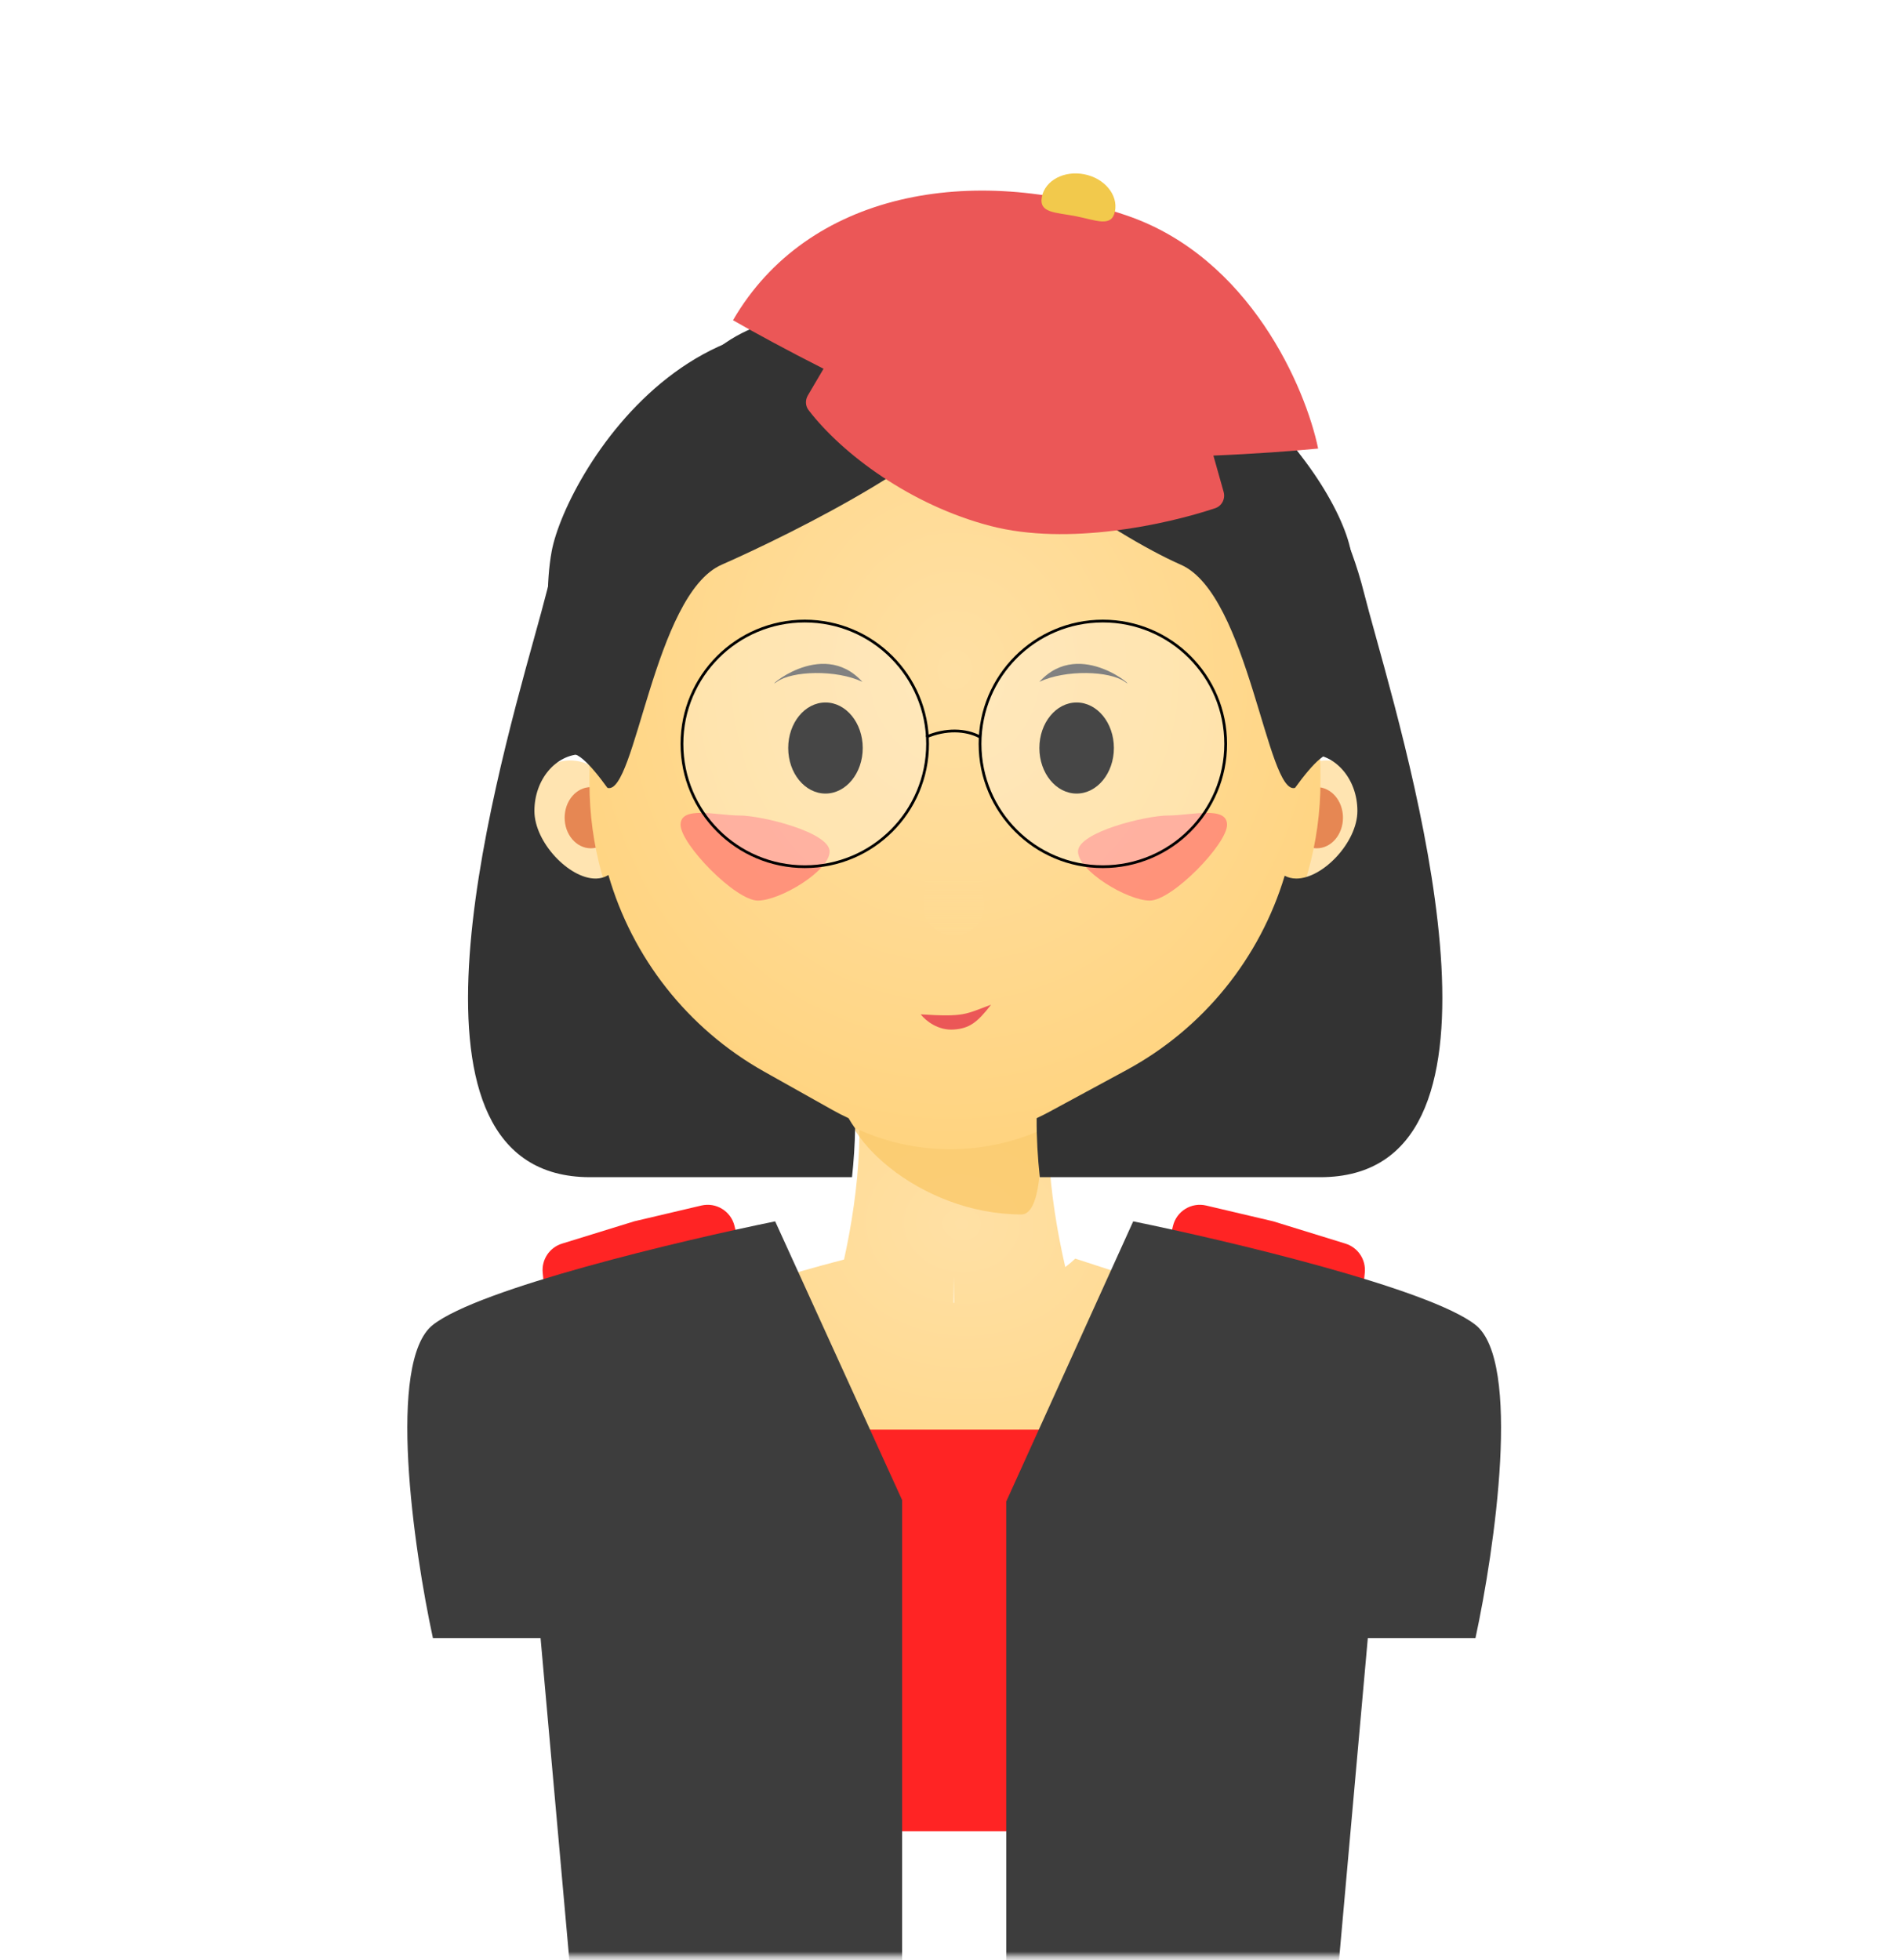 <svg width="333" height="343" viewBox="0 0 333 343" fill="none" xmlns="http://www.w3.org/2000/svg">
<mask id="mask0_17_1134" style="mask-type:alpha" maskUnits="userSpaceOnUse" x="0" y="0" width="333" height="343">
<rect x="0.95" y="0.241" width="331.667" height="342.12" rx="63.987" fill="#F7F7F7"/>
</mask>
<g mask="url(#mask0_17_1134)">
<g filter="url(#filter0_if_17_1134)">
<path fill-rule="evenodd" clip-rule="evenodd" d="M147.697 220.408C150.353 208.327 151.825 193.653 148.388 181.853L166.064 177.886L166.055 177.507L166.904 177.697L167.753 177.507L167.744 177.886L185.42 181.853C181.856 194.088 183.57 209.413 186.41 221.734C187.116 221.196 187.702 220.69 188.155 220.25L239.35 236.913L233.071 286.659H102.91L97.356 236.913C106.118 233.487 128.327 225.443 147.697 220.408ZM166.957 227.993C166.922 227.991 166.886 227.989 166.851 227.988C166.867 226.493 166.885 224.973 166.904 223.435C166.923 224.975 166.941 226.496 166.957 227.993Z" fill="url(#paint0_radial_17_1134)"/>
</g>
<g filter="url(#filter1_if_17_1134)">
<path d="M241.765 142.25C241.765 147.851 235.458 154.324 230.657 154.324C225.855 154.324 224.378 147.851 224.378 142.25C224.378 136.648 228.27 132.107 233.071 132.107C237.873 132.107 241.765 136.648 241.765 142.25Z" fill="#FFE4B1"/>
</g>
<g filter="url(#filter2_f_17_1134)">
<ellipse cx="230.415" cy="143.095" rx="4.588" ry="5.353" fill="#DE6937" fill-opacity="0.76"/>
</g>
<g filter="url(#filter3_if_17_1134)">
<path d="M92.043 142.25C92.043 147.851 98.35 154.324 103.151 154.324C107.953 154.324 109.43 147.851 109.43 142.25C109.43 136.648 105.538 132.107 100.737 132.107C95.935 132.107 92.043 136.648 92.043 142.25Z" fill="#FFE4B1"/>
</g>
<g filter="url(#filter4_f_17_1134)">
<ellipse cx="4.588" cy="5.353" rx="4.588" ry="5.353" transform="matrix(-1 0 0 1 107.981 137.742)" fill="#DE6937" fill-opacity="0.76"/>
</g>
<g filter="url(#filter5_f_17_1134)">
<path d="M147.585 189.823C149.17 183.023 152.78 184.42 152.119 179.441C162.465 177.981 182.893 175.938 181.837 179.441C180.516 183.819 181.176 186.411 181.837 194.652C182.497 202.894 182.079 212.522 178.737 212.522C160.867 212.522 145.604 198.322 147.585 189.823Z" fill="#F8C35D" fill-opacity="0.64"/>
</g>
<g filter="url(#filter6_if_17_1134)">
<path d="M103.151 135.693C103.151 100.37 131.786 71.735 167.109 71.735V71.735C202.431 71.735 231.066 100.37 231.066 135.693V136.727C231.066 158.364 219.122 178.234 200.013 188.384L184.687 196.526C172.989 202.74 158.945 202.632 147.344 196.24L133.6 188.667C114.817 178.317 103.151 158.569 103.151 137.124V135.693Z" fill="url(#paint1_radial_17_1134)"/>
</g>
<g filter="url(#filter7_if_17_1134)">
<ellipse cx="144.446" cy="130.9" rx="6.52" ry="7.969" fill="black"/>
</g>
<g filter="url(#filter8_if_17_1134)">
<ellipse cx="188.396" cy="130.9" rx="6.52" ry="7.969" fill="black"/>
</g>
<g filter="url(#filter9_f_17_1134)">
<path d="M181.876 119.319C186.464 117.145 194.192 117.387 196.848 119.319C199.505 121.251 189.121 111.35 181.876 119.319Z" fill="#515151"/>
</g>
<g filter="url(#filter10_f_17_1134)">
<path d="M150.908 119.319C146.319 117.145 138.592 117.387 135.935 119.319C133.279 121.251 143.663 111.35 150.908 119.319Z" fill="#515151"/>
</g>
<g filter="url(#filter11_df_17_1134)">
<path d="M172.217 158.188C172.217 160.722 169.838 163.259 166.904 163.259C163.97 163.259 161.591 160.722 161.591 158.188C161.591 155.654 163.97 132.107 166.904 132.107C169.838 132.107 172.217 155.654 172.217 158.188Z" fill="url(#paint2_linear_17_1134)" shape-rendering="crispEdges"/>
</g>
<g filter="url(#filter12_f_17_1134)">
<path d="M214.718 144.33C214.718 147.713 205.123 157.596 201.195 157.596C197.267 157.596 188.638 152.394 188.638 149.011C188.638 145.629 200.516 142.707 204.444 142.707C208.373 142.707 214.718 140.948 214.718 144.33Z" fill="#FF7171" fill-opacity="0.67"/>
</g>
<g filter="url(#filter13_f_17_1134)">
<path d="M119.09 144.33C119.09 147.713 128.684 157.596 132.613 157.596C136.541 157.596 145.17 152.394 145.17 149.011C145.17 145.629 133.292 142.707 129.364 142.707C125.435 142.707 119.09 140.948 119.09 144.33Z" fill="#FF7171" fill-opacity="0.67"/>
</g>
<g filter="url(#filter14_if_17_1134)">
<path d="M173.424 174.85C168.836 176.541 168.836 177.024 161.108 176.541C162.074 177.748 164.199 179.39 166.904 179.197C169.609 179.004 171.009 177.99 173.424 174.85Z" fill="#EB5757"/>
</g>
<g filter="url(#filter15_if_17_1134)">
<path fill-rule="evenodd" clip-rule="evenodd" d="M122.727 224.002C125.316 223.393 127.91 224.991 128.53 227.578L136.182 259.524C136.702 261.696 138.644 263.228 140.878 263.228H164.115H169.67H192.907C195.141 263.228 197.083 261.696 197.604 259.524L205.255 227.578C205.875 224.991 208.469 223.393 211.058 224.002L222.797 226.764L235.44 230.668C237.637 231.347 239.051 233.481 238.82 235.769L235.354 269.99L232.667 328.892C232.549 331.471 230.424 333.501 227.842 333.501H176.431H157.354H105.943C103.361 333.501 101.236 331.471 101.118 328.892L98.431 269.99L94.966 235.769C94.734 233.481 96.148 231.347 98.346 230.668L110.988 226.764L122.727 224.002Z" fill="#FF2424"/>
</g>
<path d="M101.111 359.588H157.861V262.51L135.644 213.73C119.062 217.111 83.869 225.466 75.755 231.841C67.641 238.217 72.374 271.043 75.755 286.659H94.591L101.111 359.588Z" fill="#3D3D3D"/>
<path d="M232.83 359.588H176.081V262.752L198.297 213.73C214.88 217.111 250.072 225.466 258.186 231.841C266.3 238.217 261.567 271.043 258.186 286.659H239.35L232.83 359.588Z" fill="#3D3D3D"/>
<g filter="url(#filter16_f_17_1134)">
<path fill-rule="evenodd" clip-rule="evenodd" d="M126.96 59.987C136.468 53.476 150.893 53.465 167.146 55.665C183.398 53.465 197.823 53.476 207.331 59.987C221.5 69.69 233.811 84.362 238.689 103.768C239.179 105.717 239.896 108.306 240.75 111.387L240.75 111.388C248.394 138.98 266.962 206.002 231.023 206.002L181.951 206.002C181.582 202.579 181.376 199.104 181.4 195.675C182.147 195.329 182.885 194.959 183.615 194.565L197.105 187.264C210.663 179.926 220.489 167.594 224.802 153.253C225.4 153.569 226.077 153.743 226.842 153.743C231.461 153.743 237.527 147.4 237.527 141.91C237.527 136.421 233.783 131.971 229.165 131.971C228.489 131.971 227.832 132.066 227.202 132.246C226.105 99.233 198.998 72.807 165.718 72.807C132.397 72.807 105.263 99.299 104.23 132.37C103.483 132.11 102.694 131.971 101.876 131.971C97.258 131.971 93.514 136.421 93.514 141.91C93.514 147.4 99.581 153.743 104.199 153.743C105.062 153.743 105.814 153.521 106.465 153.125C110.622 167.53 120.29 179.99 133.732 187.536L145.731 194.272C146.636 194.78 147.556 195.249 148.489 195.68C148.825 196.271 149.208 196.863 149.634 197.453C149.589 200.302 149.396 203.17 149.09 206.002H142.293L103.268 206.002C67.329 206.002 85.897 138.98 93.541 111.388L93.541 111.388C94.395 108.307 95.112 105.717 95.602 103.768C100.48 84.362 112.791 69.69 126.96 59.987Z" fill="#333333"/>
<path d="M126.272 98.827C138.118 93.621 170.405 77.765 171.334 68.062C126.272 36.35 99.095 82.734 96.54 96.46C94.496 107.441 97.392 125.017 99.095 132.432C100.334 130.617 103.137 133.52 106.296 137.875C111.174 139.295 114.426 104.033 126.272 98.827Z" fill="#333333"/>
<path d="M206.64 98.827C194.794 93.621 169.708 76.818 168.779 67.115C205.015 43.213 233.817 82.734 236.372 96.46C238.416 107.441 235.52 125.017 233.817 132.432C232.578 130.617 229.775 133.52 226.616 137.875C221.739 139.295 218.487 104.033 206.64 98.827Z" fill="#333333"/>
</g>
<path fill-rule="evenodd" clip-rule="evenodd" d="M144.11 64.528C137.806 61.343 132.148 58.261 128.266 56.039C141.306 33.58 170.043 28.509 197.09 37.686C218.727 45.027 228.483 67.952 230.657 78.497C226.223 78.928 219.593 79.425 212.328 79.723L214.116 86.067C214.457 87.275 213.824 88.542 212.633 88.937C204.005 91.805 186.878 95.567 173.326 92.041C159.339 88.401 147.376 79.44 141.491 71.772C140.918 71.025 140.887 70.008 141.365 69.196L144.11 64.528Z" fill="#EB5757"/>
<g filter="url(#filter17_df_17_1134)">
<path d="M195.107 36.491C194.538 39.37 191.822 38.057 188.289 37.359C184.757 36.661 181.745 36.841 182.314 33.963C182.883 31.084 186.208 29.317 189.741 30.015C193.274 30.713 195.676 33.613 195.107 36.491Z" fill="#F2C94C"/>
</g>
<g filter="url(#filter18_bf_17_1134)">
<circle cx="140.823" cy="130.175" r="21.734" fill="white" fill-opacity="0.15"/>
</g>
<circle cx="140.823" cy="130.175" r="21.492" fill="white" fill-opacity="0.15" stroke="black" stroke-width="0.483"/>
<g filter="url(#filter19_bf_17_1134)">
<circle cx="192.985" cy="130.175" r="21.734" fill="white" fill-opacity="0.15"/>
</g>
<circle cx="192.985" cy="130.175" r="21.492" fill="white" fill-opacity="0.15" stroke="black" stroke-width="0.483"/>
<path d="M162.074 128.968C165.455 127.519 168.981 127.616 171.492 128.968" stroke="black" stroke-width="0.483"/>
</g>
<defs>
<filter id="filter0_if_17_1134" x="94.609" y="174.76" width="147.488" height="114.645" filterUnits="userSpaceOnUse" color-interpolation-filters="sRGB">
<feFlood flood-opacity="0" result="BackgroundImageFix"/>
<feBlend mode="normal" in="SourceGraphic" in2="BackgroundImageFix" result="shape"/>
<feColorMatrix in="SourceAlpha" type="matrix" values="0 0 0 0 0 0 0 0 0 0 0 0 0 0 0 0 0 0 127 0" result="hardAlpha"/>
<feOffset/>
<feGaussianBlur stdDeviation="13.537"/>
<feComposite in2="hardAlpha" operator="arithmetic" k2="-1" k3="1"/>
<feColorMatrix type="matrix" values="0 0 0 0 1 0 0 0 0 0.948 0 0 0 0 0.846 0 0 0 1 0"/>
<feBlend mode="normal" in2="shape" result="effect1_innerShadow_17_1134"/>
<feGaussianBlur stdDeviation="1.373" result="effect2_foregroundBlur_17_1134"/>
</filter>
<filter id="filter1_if_17_1134" x="222.446" y="130.175" width="21.251" height="26.081" filterUnits="userSpaceOnUse" color-interpolation-filters="sRGB">
<feFlood flood-opacity="0" result="BackgroundImageFix"/>
<feBlend mode="normal" in="SourceGraphic" in2="BackgroundImageFix" result="shape"/>
<feColorMatrix in="SourceAlpha" type="matrix" values="0 0 0 0 0 0 0 0 0 0 0 0 0 0 0 0 0 0 127 0" result="hardAlpha"/>
<feOffset dx="-0.966" dy="0.966"/>
<feGaussianBlur stdDeviation="5.071"/>
<feComposite in2="hardAlpha" operator="arithmetic" k2="-1" k3="1"/>
<feColorMatrix type="matrix" values="0 0 0 0 0.946 0 0 0 0 0.799 0 0 0 0 0.512 0 0 0 1 0"/>
<feBlend mode="normal" in2="shape" result="effect1_innerShadow_17_1134"/>
<feGaussianBlur stdDeviation="0.966" result="effect2_foregroundBlur_17_1134"/>
</filter>
<filter id="filter2_f_17_1134" x="219.879" y="131.794" width="21.072" height="22.601" filterUnits="userSpaceOnUse" color-interpolation-filters="sRGB">
<feFlood flood-opacity="0" result="BackgroundImageFix"/>
<feBlend mode="normal" in="SourceGraphic" in2="BackgroundImageFix" result="shape"/>
<feGaussianBlur stdDeviation="2.974" result="effect1_foregroundBlur_17_1134"/>
</filter>
<filter id="filter3_if_17_1134" x="90.111" y="130.175" width="21.251" height="26.081" filterUnits="userSpaceOnUse" color-interpolation-filters="sRGB">
<feFlood flood-opacity="0" result="BackgroundImageFix"/>
<feBlend mode="normal" in="SourceGraphic" in2="BackgroundImageFix" result="shape"/>
<feColorMatrix in="SourceAlpha" type="matrix" values="0 0 0 0 0 0 0 0 0 0 0 0 0 0 0 0 0 0 127 0" result="hardAlpha"/>
<feOffset dx="-0.966" dy="0.966"/>
<feGaussianBlur stdDeviation="5.071"/>
<feComposite in2="hardAlpha" operator="arithmetic" k2="-1" k3="1"/>
<feColorMatrix type="matrix" values="0 0 0 0 0.946 0 0 0 0 0.799 0 0 0 0 0.512 0 0 0 1 0"/>
<feBlend mode="normal" in2="shape" result="effect1_innerShadow_17_1134"/>
<feGaussianBlur stdDeviation="0.966" result="effect2_foregroundBlur_17_1134"/>
</filter>
<filter id="filter4_f_17_1134" x="92.857" y="131.794" width="21.072" height="22.601" filterUnits="userSpaceOnUse" color-interpolation-filters="sRGB">
<feFlood flood-opacity="0" result="BackgroundImageFix"/>
<feBlend mode="normal" in="SourceGraphic" in2="BackgroundImageFix" result="shape"/>
<feGaussianBlur stdDeviation="2.974" result="effect1_foregroundBlur_17_1134"/>
</filter>
<filter id="filter5_f_17_1134" x="143.065" y="173.16" width="43.383" height="43.709" filterUnits="userSpaceOnUse" color-interpolation-filters="sRGB">
<feFlood flood-opacity="0" result="BackgroundImageFix"/>
<feBlend mode="normal" in="SourceGraphic" in2="BackgroundImageFix" result="shape"/>
<feGaussianBlur stdDeviation="2.173" result="effect1_foregroundBlur_17_1134"/>
</filter>
<filter id="filter6_if_17_1134" x="100.405" y="68.989" width="133.408" height="134.869" filterUnits="userSpaceOnUse" color-interpolation-filters="sRGB">
<feFlood flood-opacity="0" result="BackgroundImageFix"/>
<feBlend mode="normal" in="SourceGraphic" in2="BackgroundImageFix" result="shape"/>
<feColorMatrix in="SourceAlpha" type="matrix" values="0 0 0 0 0 0 0 0 0 0 0 0 0 0 0 0 0 0 127 0" result="hardAlpha"/>
<feOffset/>
<feGaussianBlur stdDeviation="13.537"/>
<feComposite in2="hardAlpha" operator="arithmetic" k2="-1" k3="1"/>
<feColorMatrix type="matrix" values="0 0 0 0 1 0 0 0 0 0.948 0 0 0 0 0.846 0 0 0 1 0"/>
<feBlend mode="normal" in2="shape" result="effect1_innerShadow_17_1134"/>
<feGaussianBlur stdDeviation="1.373" result="effect2_foregroundBlur_17_1134"/>
</filter>
<filter id="filter7_if_17_1134" x="137.047" y="122.052" width="14.798" height="17.696" filterUnits="userSpaceOnUse" color-interpolation-filters="sRGB">
<feFlood flood-opacity="0" result="BackgroundImageFix"/>
<feBlend mode="normal" in="SourceGraphic" in2="BackgroundImageFix" result="shape"/>
<feColorMatrix in="SourceAlpha" type="matrix" values="0 0 0 0 0 0 0 0 0 0 0 0 0 0 0 0 0 0 127 0" result="hardAlpha"/>
<feOffset/>
<feGaussianBlur stdDeviation="3.735"/>
<feComposite in2="hardAlpha" operator="arithmetic" k2="-1" k3="1"/>
<feColorMatrix type="matrix" values="0 0 0 0 0.717 0 0 0 0 0.717 0 0 0 0 0.717 0 0 0 0.73 0"/>
<feBlend mode="normal" in2="shape" result="effect1_innerShadow_17_1134"/>
<feGaussianBlur stdDeviation="0.439" result="effect2_foregroundBlur_17_1134"/>
</filter>
<filter id="filter8_if_17_1134" x="180.997" y="122.052" width="14.798" height="17.696" filterUnits="userSpaceOnUse" color-interpolation-filters="sRGB">
<feFlood flood-opacity="0" result="BackgroundImageFix"/>
<feBlend mode="normal" in="SourceGraphic" in2="BackgroundImageFix" result="shape"/>
<feColorMatrix in="SourceAlpha" type="matrix" values="0 0 0 0 0 0 0 0 0 0 0 0 0 0 0 0 0 0 127 0" result="hardAlpha"/>
<feOffset/>
<feGaussianBlur stdDeviation="3.735"/>
<feComposite in2="hardAlpha" operator="arithmetic" k2="-1" k3="1"/>
<feColorMatrix type="matrix" values="0 0 0 0 0.717 0 0 0 0 0.717 0 0 0 0 0.717 0 0 0 0.73 0"/>
<feBlend mode="normal" in2="shape" result="effect1_innerShadow_17_1134"/>
<feGaussianBlur stdDeviation="0.439" result="effect2_foregroundBlur_17_1134"/>
</filter>
<filter id="filter9_f_17_1134" x="180.91" y="115.203" width="17.329" height="5.338" filterUnits="userSpaceOnUse" color-interpolation-filters="sRGB">
<feFlood flood-opacity="0" result="BackgroundImageFix"/>
<feBlend mode="normal" in="SourceGraphic" in2="BackgroundImageFix" result="shape"/>
<feGaussianBlur stdDeviation="0.483" result="effect1_foregroundBlur_17_1134"/>
</filter>
<filter id="filter10_f_17_1134" x="134.545" y="115.203" width="17.329" height="5.338" filterUnits="userSpaceOnUse" color-interpolation-filters="sRGB">
<feFlood flood-opacity="0" result="BackgroundImageFix"/>
<feBlend mode="normal" in="SourceGraphic" in2="BackgroundImageFix" result="shape"/>
<feGaussianBlur stdDeviation="0.483" result="effect1_foregroundBlur_17_1134"/>
</filter>
<filter id="filter11_df_17_1134" x="160.142" y="130.658" width="13.523" height="34.05" filterUnits="userSpaceOnUse" color-interpolation-filters="sRGB">
<feFlood flood-opacity="0" result="BackgroundImageFix"/>
<feColorMatrix in="SourceAlpha" type="matrix" values="0 0 0 0 0 0 0 0 0 0 0 0 0 0 0 0 0 0 127 0" result="hardAlpha"/>
<feOffset dy="0.483"/>
<feGaussianBlur stdDeviation="0.483"/>
<feComposite in2="hardAlpha" operator="out"/>
<feColorMatrix type="matrix" values="0 0 0 0 0 0 0 0 0 0 0 0 0 0 0 0 0 0 0.25 0"/>
<feBlend mode="normal" in2="BackgroundImageFix" result="effect1_dropShadow_17_1134"/>
<feBlend mode="normal" in="SourceGraphic" in2="effect1_dropShadow_17_1134" result="shape"/>
<feGaussianBlur stdDeviation="0.724" result="effect2_foregroundBlur_17_1134"/>
</filter>
<filter id="filter12_f_17_1134" x="177.201" y="130.813" width="48.954" height="38.219" filterUnits="userSpaceOnUse" color-interpolation-filters="sRGB">
<feFlood flood-opacity="0" result="BackgroundImageFix"/>
<feBlend mode="normal" in="SourceGraphic" in2="BackgroundImageFix" result="shape"/>
<feGaussianBlur stdDeviation="5.718" result="effect1_foregroundBlur_17_1134"/>
</filter>
<filter id="filter13_f_17_1134" x="107.653" y="130.813" width="48.954" height="38.219" filterUnits="userSpaceOnUse" color-interpolation-filters="sRGB">
<feFlood flood-opacity="0" result="BackgroundImageFix"/>
<feBlend mode="normal" in="SourceGraphic" in2="BackgroundImageFix" result="shape"/>
<feGaussianBlur stdDeviation="5.718" result="effect1_foregroundBlur_17_1134"/>
</filter>
<filter id="filter14_if_17_1134" x="160.142" y="173.884" width="14.248" height="6.294" filterUnits="userSpaceOnUse" color-interpolation-filters="sRGB">
<feFlood flood-opacity="0" result="BackgroundImageFix"/>
<feBlend mode="normal" in="SourceGraphic" in2="BackgroundImageFix" result="shape"/>
<feColorMatrix in="SourceAlpha" type="matrix" values="0 0 0 0 0 0 0 0 0 0 0 0 0 0 0 0 0 0 127 0" result="hardAlpha"/>
<feOffset dy="0.966"/>
<feGaussianBlur stdDeviation="1.449"/>
<feComposite in2="hardAlpha" operator="arithmetic" k2="-1" k3="1"/>
<feColorMatrix type="matrix" values="0 0 0 0 0 0 0 0 0 0 0 0 0 0 0 0 0 0 0.25 0"/>
<feBlend mode="normal" in2="shape" result="effect1_innerShadow_17_1134"/>
<feGaussianBlur stdDeviation="0.483" result="effect2_foregroundBlur_17_1134"/>
</filter>
<filter id="filter15_if_17_1134" x="93.975" y="210.832" width="145.835" height="123.635" filterUnits="userSpaceOnUse" color-interpolation-filters="sRGB">
<feFlood flood-opacity="0" result="BackgroundImageFix"/>
<feBlend mode="normal" in="SourceGraphic" in2="BackgroundImageFix" result="shape"/>
<feColorMatrix in="SourceAlpha" type="matrix" values="0 0 0 0 0 0 0 0 0 0 0 0 0 0 0 0 0 0 127 0" result="hardAlpha"/>
<feOffset dy="-13.04"/>
<feGaussianBlur stdDeviation="19.078"/>
<feComposite in2="hardAlpha" operator="arithmetic" k2="-1" k3="1"/>
<feColorMatrix type="matrix" values="0 0 0 0 0.629 0 0 0 0 0 0 0 0 0 0 0 0 0 0.49 0"/>
<feBlend mode="normal" in2="shape" result="effect1_innerShadow_17_1134"/>
<feGaussianBlur stdDeviation="0.483" result="effect2_foregroundBlur_17_1134"/>
</filter>
<filter id="filter16_f_17_1134" x="80.935" y="53.382" width="172.422" height="153.586" filterUnits="userSpaceOnUse" color-interpolation-filters="sRGB">
<feFlood flood-opacity="0" result="BackgroundImageFix"/>
<feBlend mode="normal" in="SourceGraphic" in2="BackgroundImageFix" result="shape"/>
<feGaussianBlur stdDeviation="0.483" result="effect1_foregroundBlur_17_1134"/>
</filter>
<filter id="filter17_df_17_1134" x="181.762" y="29.38" width="13.912" height="9.858" filterUnits="userSpaceOnUse" color-interpolation-filters="sRGB">
<feFlood flood-opacity="0" result="BackgroundImageFix"/>
<feColorMatrix in="SourceAlpha" type="matrix" values="0 0 0 0 0 0 0 0 0 0 0 0 0 0 0 0 0 0 127 0" result="hardAlpha"/>
<feOffset dy="0.483"/>
<feGaussianBlur stdDeviation="0.241"/>
<feComposite in2="hardAlpha" operator="out"/>
<feColorMatrix type="matrix" values="0 0 0 0 0 0 0 0 0 0 0 0 0 0 0 0 0 0 0.25 0"/>
<feBlend mode="normal" in2="BackgroundImageFix" result="effect1_dropShadow_17_1134"/>
<feBlend mode="normal" in="SourceGraphic" in2="effect1_dropShadow_17_1134" result="shape"/>
<feGaussianBlur stdDeviation="0.241" result="effect2_foregroundBlur_17_1134"/>
</filter>
<filter id="filter18_bf_17_1134" x="118.124" y="107.475" width="45.4" height="45.4" filterUnits="userSpaceOnUse" color-interpolation-filters="sRGB">
<feFlood flood-opacity="0" result="BackgroundImageFix"/>
<feGaussianBlur in="BackgroundImageFix" stdDeviation="0.483"/>
<feComposite in2="SourceAlpha" operator="in" result="effect1_backgroundBlur_17_1134"/>
<feBlend mode="normal" in="SourceGraphic" in2="effect1_backgroundBlur_17_1134" result="shape"/>
<feGaussianBlur stdDeviation="0.483" result="effect2_foregroundBlur_17_1134"/>
</filter>
<filter id="filter19_bf_17_1134" x="170.285" y="107.475" width="45.4" height="45.4" filterUnits="userSpaceOnUse" color-interpolation-filters="sRGB">
<feFlood flood-opacity="0" result="BackgroundImageFix"/>
<feGaussianBlur in="BackgroundImageFix" stdDeviation="0.483"/>
<feComposite in2="SourceAlpha" operator="in" result="effect1_backgroundBlur_17_1134"/>
<feBlend mode="normal" in="SourceGraphic" in2="effect1_backgroundBlur_17_1134" result="shape"/>
<feGaussianBlur stdDeviation="0.483" result="effect2_foregroundBlur_17_1134"/>
</filter>
<radialGradient id="paint0_radial_17_1134" cx="0" cy="0" r="1" gradientUnits="userSpaceOnUse" gradientTransform="translate(168.353 214.217) rotate(93.619) scale(72.453 87.201)">
<stop stop-color="#FFE0A4"/>
<stop offset="1" stop-color="#FFD37E"/>
</radialGradient>
<radialGradient id="paint1_radial_17_1134" cx="0" cy="0" r="1" gradientUnits="userSpaceOnUse" gradientTransform="translate(167.109 117.055) rotate(92.642) scale(89.361 78.628)">
<stop stop-color="#FFE0A4"/>
<stop offset="1" stop-color="#FFD37E"/>
</radialGradient>
<linearGradient id="paint2_linear_17_1134" x1="166.904" y1="153.599" x2="166.904" y2="162.776" gradientUnits="userSpaceOnUse">
<stop stop-color="#FFDC97" stop-opacity="0"/>
<stop offset="1" stop-color="#FFDA91"/>
</linearGradient>
</defs>
</svg>
